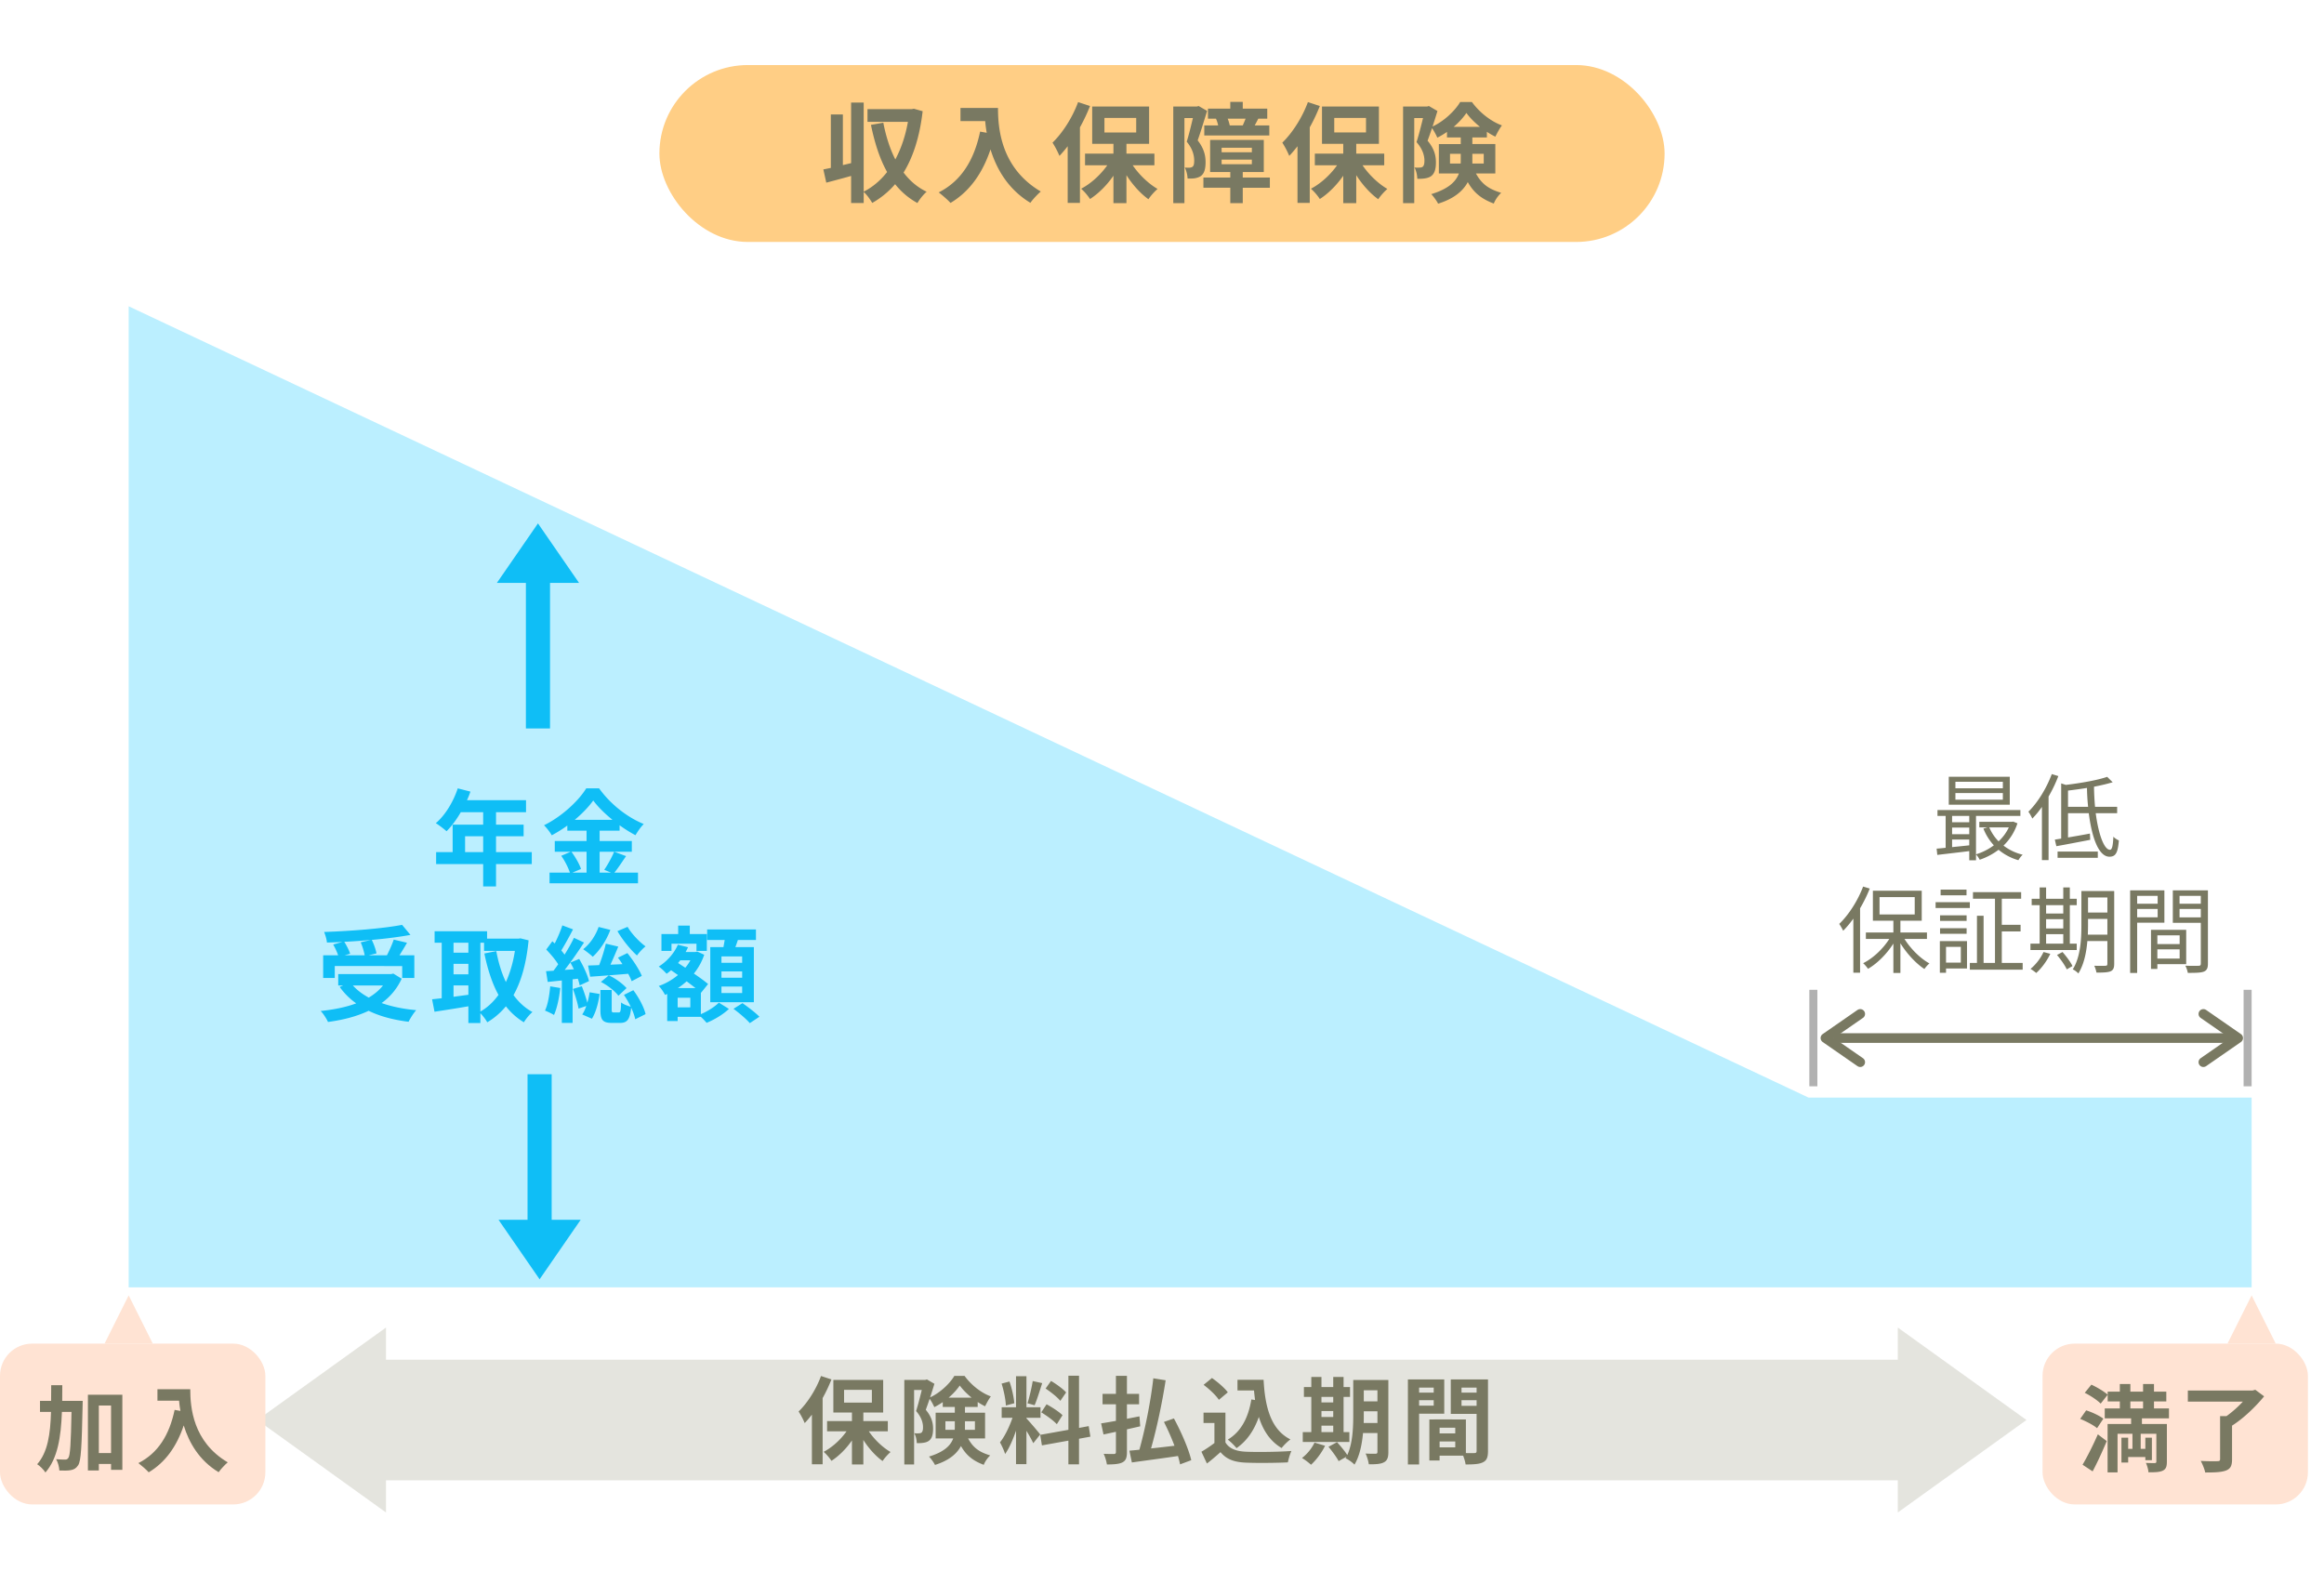 <?xml version="1.0" encoding="utf-8"?>
<svg xmlns="http://www.w3.org/2000/svg" width="289" height="197" fill="none">
  <path d="m252 176.589-16 11.5v-23l16 11.5ZM48 169.089h188v15H48zM32 176.589l16-11.5v23l-16-11.5Z" fill="#E4E4DE"/>
  <rect y="167.089" width="33" height="20" rx="4" fill="#FFE3D3"/>
  <path d="M7.736 174.209h2.548s0 .46-.012.637c-.106 5.025-.189 6.83-.555 7.373-.271.401-.519.519-.908.601-.342.071-.873.071-1.427.047-.024-.389-.154-1.002-.401-1.403.472.035.896.047 1.12.047.177 0 .283-.047.401-.212.224-.319.319-1.782.39-5.721H7.7c-.118 3.149-.53 5.791-2.052 7.537-.213-.342-.673-.814-1.026-1.026 1.32-1.498 1.64-3.751 1.722-6.511H4.975v-1.369h1.38c.012-.625.012-1.274.012-1.946h1.38c0 .66 0 1.309-.011 1.946Zm4.553 6.488h1.521v-5.91H12.29v5.91Zm-1.357-7.255h4.282v9.343H13.81v-.732H12.29v.814h-1.357v-9.425Zm8.647-.684h4.081c0 2.23.319 6.535 4.66 9.095-.307.248-.885.861-1.133 1.227-2.442-1.475-3.692-3.704-4.34-5.816-.886 2.643-2.301 4.601-4.354 5.828-.259-.295-.92-.873-1.285-1.145 2.453-1.238 3.857-3.515 4.506-6.617l.72.13c-.083-.449-.13-.873-.166-1.274h-2.69v-1.428Z" fill="#797962"/>
  <path d="M19 167.089h-6l3-6 3 6Z" fill="#FFE3D3"/>
  <rect x="254" y="167.089" width="33" height="20" rx="4" fill="#FFE3D3"/>
  <path d="m260.226 182.974-1.251-.826c.543-.908 1.298-2.395 1.9-3.775l1.108.838c-.53 1.262-1.144 2.618-1.757 3.763Zm1.333-6.547-.779 1.179c-.436-.377-1.368-.861-2.1-1.156l.744-1.061c.719.224 1.663.66 2.135 1.038Zm-2.312-3.22.825-1.015c.696.319 1.581.849 2.029 1.25l-.873 1.109c-.401-.413-1.274-1.002-1.981-1.344Zm5.674 1.073v.873h1.58v-.873h-1.58Zm4.8 2.1h-3.361v.707h3.102v4.683c0 .614-.118.932-.519 1.121-.401.189-.967.201-1.769.201-.024-.343-.166-.838-.319-1.168.437.023.944.023 1.097.023.153-.011.201-.059.201-.188v-3.457h-1.947v1.876h.578v-1.392h.814v2.796h-.814v-.39h-2.135v.685h-.837v-3.091h.837v1.392h.531v-1.876h-1.852v4.801h-1.238v-6.016h2.925v-.707h-3.279v-1.227h1.875v-.873h-1.51v-1.215h1.51v-.955h1.31v.955h1.58v-.955h1.357v.955h1.533v1.215h-1.533v.873h1.863v1.227Zm10.735-3.551 1.097.814c-1.038 1.274-2.56 2.748-3.987 3.645v4.187c0 .814-.201 1.192-.779 1.404-.59.213-1.427.236-2.559.236-.083-.425-.343-1.05-.555-1.439a27.49 27.49 0 0 0 2.064.035c.26 0 .342-.059.342-.259v-5.344h.791a13.506 13.506 0 0 0 2.04-1.804h-6.841v-1.381h8.045l.342-.094Z" fill="#797962"/>
  <path d="M283 167.089h-6l3-6 3 6Z" fill="#FFE3D3"/>
  <path d="m102.097 171.118 1.298.425a19.713 19.713 0 0 1-1.098 2.324v8.225h-1.333v-6.172c-.295.378-.59.732-.897 1.051a9.319 9.319 0 0 0-.755-1.44c1.097-1.062 2.171-2.738 2.785-4.413Zm2.867 1.723v1.581h3.458v-1.581h-3.458Zm5.44 5.156h-2.36c.696 1.027 1.711 1.994 2.702 2.573-.318.271-.767.767-.991 1.121-.861-.614-1.723-1.57-2.395-2.62v3.044h-1.416v-2.985c-.72 1.038-1.617 1.935-2.549 2.537a5.798 5.798 0 0 0-.968-1.121c1.062-.555 2.112-1.51 2.844-2.549h-2.419v-1.274h3.092v-1.062h-2.313v-4.059h6.195v4.059h-2.466v1.062h3.044v1.274Zm7.163-.189h1.156c.012-.106.012-.212.012-.318v-.744h-1.168v1.062Zm3.669-1.062h-1.239v1.062h1.239v-1.062Zm-3.268-2.938h2.855c-.578-.472-1.109-1.003-1.475-1.51-.33.495-.814 1.026-1.38 1.51Zm4.531 5.074h-2.112c.696 1.298 1.581 1.747 2.749 2.112-.318.295-.649.756-.802 1.169-1.18-.449-2.112-1.051-2.832-2.337-.508.944-1.463 1.794-3.233 2.348-.13-.283-.52-.814-.744-1.038 1.9-.578 2.691-1.381 3.009-2.254h-2.183v-3.198h2.384v-.719h-1.499v-.602a8.766 8.766 0 0 1-1.05.625 6.577 6.577 0 0 0-.578-1.038 43.8 43.8 0 0 1-.484 1.369c.755.896.909 1.675.909 2.36 0 .743-.154 1.239-.543 1.51-.189.13-.425.201-.685.236a4.284 4.284 0 0 1-.802.035c0-.342-.106-.885-.307-1.227.224.024.401.024.543.012.13 0 .26-.024.342-.083.142-.106.201-.33.201-.672 0-.531-.177-1.239-.862-2.018.248-.755.508-1.805.708-2.62h-.955v9.263h-1.216v-10.513h2.608l.201-.059.932.542c-.154.52-.342 1.11-.531 1.688 1.251-.578 2.431-1.699 3.009-2.667h1.274c.814 1.121 2.042 2.1 3.269 2.549-.26.33-.531.849-.72 1.227a8.25 8.25 0 0 1-.92-.531v.614h-1.582v.719h2.502v3.198Zm10.077-5.723-.72 1.05c-.365-.46-1.18-1.097-1.829-1.534l.673-.944c.661.39 1.499.992 1.876 1.428Zm-3.091 2.478.66-1.003c.685.366 1.558.932 1.983 1.357l-.708 1.121c-.39-.436-1.251-1.062-1.935-1.475Zm-1.062-3.894 1.18.26c-.307.944-.649 2.065-.944 2.749l-.885-.248c.236-.743.519-1.935.649-2.761Zm-2.29 2.761-1.05.284c-.023-.732-.259-1.877-.531-2.726l.98-.26c.306.85.542 1.971.601 2.702Zm3.222 3.883-.862 1.085a15.879 15.879 0 0 0-.849-1.534v4.142h-1.298v-4.165c-.378 1.097-.85 2.194-1.357 2.902-.118-.424-.425-1.062-.637-1.451.59-.72 1.191-1.982 1.557-3.056h-1.345V175h1.782v-3.859h1.298V175h1.746v1.31h-1.746v.082c.342.343 1.463 1.664 1.711 1.995Zm6.242.271-1.416.26v3.186h-1.322v-2.95l-3.292.59-.212-1.31 3.504-.626v-6.726h1.322v6.49l1.204-.224.212 1.31Zm6.195-1.286-1.652.377v2.821c0 .719-.142 1.062-.555 1.286-.413.212-1.038.259-1.935.259a5.273 5.273 0 0 0-.401-1.321c.531.023 1.109.023 1.274.023.177-.011.248-.07.248-.259v-2.502c-.554.118-1.074.236-1.546.331l-.295-1.381c.52-.071 1.145-.189 1.841-.307v-2.065h-1.664v-1.298h1.664v-2.242h1.369v2.242h1.51v1.298h-1.51v1.806c.519-.107 1.038-.201 1.558-.307l.094 1.239Zm6.348 4.212-1.392.52a13.002 13.002 0 0 0-.26-1.039c-2.041.307-4.177.578-5.734.803l-.307-1.464c.366-.035.779-.07 1.239-.118.696-2.454 1.416-6.029 1.734-8.885l1.534.248c-.436 2.832-1.132 6.089-1.817 8.472.932-.094 1.924-.212 2.915-.33a30.955 30.955 0 0 0-1.31-2.962l1.239-.437c.897 1.652 1.829 3.788 2.159 5.192Zm7.47-7.552.46.071c-.047-.389-.094-.79-.13-1.192h-2.053v-1.321h3.245c.177 3.339.885 6.183 3.339 7.41-.33.236-.837.732-1.097 1.074-1.451-.861-2.313-2.218-2.832-3.87-.59 1.687-1.487 2.985-2.773 3.882a7.673 7.673 0 0 0-1.086-1.062c1.652-.98 2.561-2.738 2.927-4.992Zm-2.927-.885-1.109.933c-.366-.567-1.203-1.346-1.9-1.865l1.039-.849c.708.495 1.569 1.227 1.97 1.781Zm-.295 2.526v3.705c.484.79 1.369 1.109 2.596 1.156 1.381.059 4.036.024 5.605-.094a7.387 7.387 0 0 0-.436 1.416c-1.416.071-3.788.094-5.192.035-1.452-.059-2.419-.389-3.186-1.31-.519.461-1.039.921-1.688 1.416l-.684-1.463a15.651 15.651 0 0 0 1.617-1.085v-2.49h-1.357v-1.286h2.725Zm11.942 1.616v.803h1.463v-.803h-1.463Zm1.463-3.575h-1.463v.684h1.463v-.684Zm-1.463 1.758v.743h1.463v-.743h-1.463Zm3.469 2.62v1.227h-5.794v-1.227h1.062v-4.378h-.92v-1.227h.92v-1.251h1.263v1.251h1.463v-1.251h1.286v1.251h.803v1.227h-.803v4.378h.72Zm-4.33 1.309 1.309.39c-.413.861-1.109 1.782-1.746 2.36a7.922 7.922 0 0 0-1.121-.838 5.463 5.463 0 0 0 1.558-1.912Zm6.112-2.442h1.711v-1.452h-1.699v.437c0 .307 0 .649-.012 1.015Zm1.711-4.071h-1.699v1.38h1.699v-1.38Zm1.357-1.275v8.945c0 .696-.13 1.062-.543 1.286-.413.224-1.015.26-1.888.248a5.078 5.078 0 0 0-.401-1.334c.507.036 1.074.024 1.239.024.177 0 .236-.059.236-.248v-2.324h-1.794c-.129 1.392-.424 2.867-1.062 3.929-.224-.248-.802-.673-1.109-.791.036-.07.083-.129.118-.2l-.979.554c-.236-.46-.803-1.239-1.263-1.781l1.062-.579c.425.472.98 1.121 1.275 1.605.684-1.475.743-3.469.743-5.003v-4.331h4.366Zm5.64.944h-1.817v.626h1.817v-.626Zm-1.817 2.242h1.817v-.672h-1.817v.672Zm3.127 1.003h-3.127v6.313h-1.392v-10.572h4.519v4.259Zm2.148-.979h1.876v-.696h-1.876v.696Zm1.876-2.266h-1.876v.626h1.876v-.626Zm-4.602 7.434h1.947v-.731h-1.947v.731Zm1.947-1.734v-.708h-1.947v.708h1.947Zm4.071-6.714v8.909c0 .755-.153 1.168-.625 1.392-.461.236-1.145.271-2.16.271-.035-.295-.165-.731-.307-1.097h-2.926v.602h-1.274v-5.098h.578v-.012l3.965.012v4.177c.46.012.896.012 1.05 0 .212 0 .283-.07.283-.259v-4.614h-3.21v-4.283h4.626Z" fill="#797962"/>
  <rect x="82" y="8.089" width="125" height="22" rx="11" fill="#FFCE85"/>
  <path d="m113.644 13.52 1.092.31c-.364 3.155-1.173 5.676-2.372 7.63.768 1.011 1.712 1.834 2.871 2.386-.378.31-.903.957-1.146 1.402a9.015 9.015 0 0 1-2.777-2.345 10.74 10.74 0 0 1-2.844 2.332c-.243-.405-.688-1.052-1.065-1.362v1.375h-1.564v-3.37c-1.078.31-2.17.593-3.087.836l-.364-1.645c.284-.054.594-.121.931-.188v-6.646h1.496v6.295l1.024-.242v-7.536h1.564v11.08c1.105-.552 2.089-1.388 2.912-2.44-.917-1.644-1.55-3.625-2.009-5.863l1.537-.27c.323 1.672.809 3.222 1.496 4.57.715-1.348 1.254-2.912 1.564-4.677h-5.028v-1.577h5.5l.269-.054Zm5.797-.094h4.664c0 2.548.364 7.468 5.324 10.393-.35.283-1.011.984-1.294 1.402-2.79-1.685-4.219-4.233-4.96-6.645-1.011 3.02-2.629 5.257-4.974 6.659-.297-.337-1.052-.998-1.47-1.308 2.804-1.415 4.408-4.017 5.15-7.562l.822.148a15.406 15.406 0 0 1-.189-1.456h-3.073v-1.63Zm14.625-.728 1.483.486a22.5 22.5 0 0 1-1.253 2.655v9.396h-1.524v-7.05c-.337.431-.674.835-1.024 1.2a10.657 10.657 0 0 0-.863-1.645c1.254-1.213 2.481-3.128 3.181-5.042Zm3.276 1.968v1.807h3.95v-1.807h-3.95Zm6.214 5.891h-2.696c.796 1.173 1.955 2.278 3.087 2.939-.364.31-.876.876-1.132 1.28-.984-.7-1.968-1.793-2.736-2.992v3.478h-1.618v-3.41c-.822 1.185-1.847 2.21-2.912 2.897a6.594 6.594 0 0 0-1.105-1.28c1.213-.634 2.413-1.726 3.249-2.912h-2.764v-1.456h3.532v-1.213h-2.642v-4.637h7.077v4.637h-2.817v1.213h3.477v1.456Zm9.369-4.96h1.618c.107-.243.242-.553.35-.836h-2.224a4.4 4.4 0 0 1 .256.836Zm-3.168 0h1.726a3.8 3.8 0 0 0-.27-.836h-.997v-1.254h2.776v-.836h1.551v.836h3.046v1.254h-1.119c-.162.323-.31.606-.445.836h1.82v1.253h-8.088v-1.254Zm-.701-2.413 1.052.606c-.351 1.146-.796 2.615-1.173 3.667.809 1.024.984 1.927.984 2.71 0 .862-.175 1.428-.593 1.725-.216.148-.472.229-.782.283-.229.027-.553.04-.863.027-.013-.378-.135-.984-.35-1.362.242.014.418.014.593.014.148-.014.27-.04.377-.122.149-.107.203-.377.203-.755 0-.62-.176-1.455-.931-2.358.27-.85.553-2.022.769-2.94h-1.052v10.583h-1.388V13.25h2.925l.229-.067Zm2.858 6.672v.566h3.761v-.566h-3.761Zm0-1.483v.566h3.761v-.566h-3.761Zm5.999 3.707v1.268h-3.37v1.914h-1.551v-1.915h-3.343V22.08h3.343v-.687h-2.507v-3.99h6.673v3.99h-2.615v.687h3.37Zm4.731-9.382 1.483.486a22.51 22.51 0 0 1-1.254 2.655v9.396h-1.523v-7.05c-.337.431-.674.835-1.024 1.2a10.835 10.835 0 0 0-.863-1.645c1.253-1.213 2.48-3.128 3.181-5.042Zm3.276 1.968v1.807h3.949v-1.807h-3.949Zm6.214 5.891h-2.696c.795 1.173 1.955 2.278 3.087 2.939-.364.31-.876.876-1.132 1.28-.984-.7-1.968-1.793-2.737-2.992v3.478h-1.617v-3.41c-.823 1.185-1.847 2.21-2.912 2.897a6.663 6.663 0 0 0-1.105-1.28c1.213-.634 2.412-1.726 3.248-2.912h-2.763v-1.456h3.532v-1.213h-2.643v-4.637h7.077v4.637h-2.817v1.213h3.478v1.456Zm8.182-.216h1.321c.014-.12.014-.242.014-.364v-.849h-1.335v1.213Zm4.193-1.213h-1.416v1.213h1.416v-1.213Zm-3.734-3.356h3.262c-.661-.54-1.267-1.146-1.685-1.726-.378.566-.93 1.173-1.577 1.726Zm5.176 5.796h-2.413c.795 1.483 1.806 1.995 3.141 2.413-.364.337-.741.863-.917 1.334-1.348-.512-2.413-1.2-3.235-2.669-.58 1.079-1.671 2.05-3.693 2.683-.149-.323-.594-.93-.85-1.186 2.171-.66 3.074-1.577 3.438-2.575h-2.494v-3.653h2.723v-.822h-1.712v-.688c-.391.27-.795.512-1.2.715a7.484 7.484 0 0 0-.66-1.187c-.189.553-.378 1.106-.553 1.564.863 1.025 1.038 1.914 1.038 2.696 0 .85-.175 1.415-.62 1.726-.216.148-.485.229-.782.27-.256.04-.58.053-.917.04 0-.391-.121-1.011-.35-1.402.256.027.458.027.62.013.148 0 .297-.027.391-.094.162-.121.229-.378.229-.768 0-.607-.202-1.416-.984-2.306.283-.862.58-2.062.809-2.992h-1.092v10.582h-1.388V13.25h2.979l.229-.067 1.065.62a76.089 76.089 0 0 1-.607 1.927c1.429-.66 2.777-1.94 3.437-3.046h1.456c.93 1.28 2.332 2.4 3.734 2.912-.296.377-.606.97-.822 1.401a9.48 9.48 0 0 1-1.051-.606v.7h-1.807v.823h2.858v3.653ZM249.063 98.032v-.814h-5.898v.814h5.898Zm0 1.416v-.826h-5.898v.826h5.898Zm.861-2.855v3.48h-7.585v-3.48h7.585Zm-.118 6.299h-2.43a5.561 5.561 0 0 0 1.156 1.734 5.588 5.588 0 0 0 1.274-1.734Zm-7.054 1.51v.944c.672-.071 1.404-.142 2.135-.224v-.72h-2.135Zm0-1.486v.825h2.135v-.825h-2.135Zm2.135-1.451h-2.135v.79h2.135v-.79Zm5.462.708.53.212a6.726 6.726 0 0 1-1.734 2.772 6.382 6.382 0 0 0 2.383 1.132 2.918 2.918 0 0 0-.531.685 6.774 6.774 0 0 1-2.465-1.298 8.211 8.211 0 0 1-2.347 1.239 2.895 2.895 0 0 0-.46-.661v.731h-.838v-1.144c-1.439.177-2.878.342-3.975.472l-.083-.779c.331-.023.708-.059 1.121-.106v-3.963h-1.015v-.731h10.31v.731h-5.52v4.777a7.153 7.153 0 0 0 2.217-1.12 6.803 6.803 0 0 1-1.297-2.076l.507-.154h-1.015v-.696h4.058l.154-.023Zm4.801-5.91.813.248c-.33.873-.743 1.734-1.215 2.547v7.904h-.825v-6.618a11.54 11.54 0 0 1-1.192 1.451c-.094-.2-.33-.66-.495-.849 1.156-1.133 2.241-2.89 2.914-4.683Zm.719 10.416v-.779h5.002v.779h-5.002Zm1.298-6.347h2.5a25.344 25.344 0 0 1-.141-2.347c-.791.13-1.593.236-2.359.33v2.017Zm6.11.791h-2.666c.354 2.701 1.062 4.565 1.781 4.553.248 0 .366-.484.413-1.628.177.189.472.378.684.46-.118 1.581-.424 2.029-1.168 2.029-1.321 0-2.182-2.3-2.571-5.414h-2.583v3.02c.849-.142 1.793-.307 2.724-.484l.036.778c-1.486.284-3.043.59-4.211.791l-.189-.814.79-.13v-6.865l.578.189c1.876-.225 3.952-.59 5.143-1.003l.684.672c-.66.2-1.462.39-2.323.555.011.873.059 1.71.129 2.5h2.749v.791Zm-31.59 9.128.826.248a17.488 17.488 0 0 1-1.203 2.453v8.01h-.838v-6.724a12.69 12.69 0 0 1-1.262 1.51c-.094-.189-.342-.649-.495-.849 1.168-1.121 2.3-2.867 2.972-4.648Zm2.041 1.309v2.159h4.376v-2.159h-4.376Zm5.898 5.202h-2.796c.779 1.239 1.97 2.43 3.103 3.044a3.942 3.942 0 0 0-.625.696c-1.05-.684-2.183-1.911-2.985-3.197v3.692h-.873v-3.657c-.825 1.298-2.005 2.478-3.149 3.138-.154-.212-.413-.531-.614-.696 1.215-.601 2.466-1.769 3.256-3.02h-2.913v-.802h3.42v-1.462h-2.548v-3.728h6.075v3.728h-2.654v1.462h3.303v.802Zm4.919-6.133v.707h-3.22v-.707h3.22Zm.413 1.568v.72H240.7v-.72h4.258Zm-.401 1.628v.696h-3.303v-.696h3.303Zm-3.303 2.3v-.696h3.303v.696h-3.303Zm2.583 1.628h-1.84v1.958h1.84v-1.958Zm.767-.719v3.409h-2.607v.531h-.767v-3.94h3.374Zm4.329 2.713h2.595v.837h-6.57v-.837h.885v-5.863h.825v5.863h1.416v-7.986h-2.737v-.814h5.992v.814h-2.406v3.244h2.336v.826h-2.336v3.916Zm5.509-3.574v1.179h2.135v-1.179h-2.135Zm2.135-3.61h-2.135v1.038h2.135v-1.038Zm-2.135 1.746v1.156h2.135v-1.156h-2.135Zm3.81 3.043v.791h-5.757v-.791h1.145v-4.789h-.991v-.79h.991v-1.416h.802v1.416h2.135v-1.416h.814v1.416h.861v.79h-.861v4.789h.861Zm-4.129 1.038.838.224c-.425.909-1.097 1.805-1.746 2.383a5.425 5.425 0 0 0-.708-.507 6.15 6.15 0 0 0 1.616-2.1Zm1.675.366.684-.366c.472.531 1.015 1.262 1.239 1.746l-.708.413c-.212-.472-.743-1.239-1.215-1.793Zm3.834-2.524h2.43v-1.959h-2.406v.791c0 .365-.012.767-.024 1.168Zm2.43-4.624h-2.406v1.875h2.406v-1.875Zm.849-.803v9.06c0 .519-.13.778-.448.92-.342.141-.885.165-1.758.165a3.547 3.547 0 0 0-.271-.849c.625.011 1.215.011 1.38 0 .177 0 .248-.059.248-.248v-2.831h-2.489c-.118 1.404-.413 2.902-1.121 4.034-.141-.165-.495-.436-.696-.507.979-1.557 1.074-3.798 1.074-5.485v-4.259h4.081Zm5.403.602h-2.548v.979h2.548v-.979Zm-2.548 2.666h2.548v-1.038h-2.548v1.038Zm3.385.672h-3.385v6.252h-.873v-10.274h4.258v4.022Zm1.899 1.569h-2.772v1.085h2.772v-1.085Zm-2.772 2.89h2.772v-1.144h-2.772v1.144Zm3.586.696h-3.586v.59h-.79v-4.86h4.376v4.27Zm-.825-5.815h2.642v-1.05h-2.642v1.05Zm2.642-2.678h-2.642v.979h2.642v-.979Zm.885-.684v9.106c0 .555-.13.85-.519 1.003-.378.142-1.003.153-1.982.153a3.25 3.25 0 0 0-.307-.896c.72.035 1.439.023 1.652.012.2 0 .271-.071.271-.283v-5.061h-3.48v-4.034h4.365Z" fill="#797962"/>
  <path d="M16 160.089v-122l208.896 98.403H280v23.597H16Z" fill="#BBEFFF"/>
  <path d="M57.835 105.969h2.249v-1.976h-2.249v1.976Zm8.294 0v1.482h-4.446v2.782h-1.599v-2.782h-5.85v-1.482h2.054v-3.419h3.796v-1.547h-2.782c-.533.923-1.157 1.755-1.768 2.366-.299-.26-.962-.78-1.339-1.001 1.17-.988 2.171-2.652 2.73-4.33l1.573.404a8.3 8.3 0 0 1-.429 1.066h7.345v1.495h-3.731v1.547h3.432v1.443h-3.432v1.976h4.446Zm6.812-.052h-1.885c.494.663 1.001 1.547 1.196 2.145l-1.066.455h1.755v-2.6Zm-1.469-3.965h4.693c-.962-.78-1.82-1.625-2.392-2.405-.559.78-1.365 1.625-2.301 2.405Zm4.901 3.965 1.482.546c-.494.715-1.001 1.508-1.456 2.054h2.938v1.326H68.339v-1.326h2.535a8.932 8.932 0 0 0-1.079-2.093l1.183-.507h-1.989v-1.326h3.952v-1.287h-2.392v-.637c-.611.442-1.274.858-1.937 1.209-.195-.364-.624-.923-.962-1.248 2.21-1.079 4.29-3.03 5.252-4.59h1.599c1.404 1.964 3.497 3.602 5.551 4.434-.39.39-.741.91-1.027 1.391a16.43 16.43 0 0 1-1.976-1.235v.676h-2.483v1.287h4.004v1.326h-4.004v2.6h1.417l-.845-.351c.429-.611.949-1.56 1.235-2.249Zm-31.519 11.267 1.288-.299a70.299 70.299 0 0 1-3.329.234c.3.481.598 1.066.728 1.482l-.675.195h2.483a7.81 7.81 0 0 0-.494-1.612Zm-3.224 2.951v1.482h-1.443v-2.821h1.86c-.13-.403-.377-.923-.611-1.339l1.157-.325c-.65.039-1.314.065-1.938.078-.026-.39-.208-.975-.35-1.313 3.419-.117 7.331-.429 9.697-.884l1.04 1.248c-1.404.26-3.08.468-4.81.624.26.52.508 1.209.586 1.677l-.962.234h2.261c.313-.598.65-1.365.846-1.95l1.65.39c-.298.546-.636 1.079-.935 1.56h1.846v2.821h-1.508v-1.482H41.63Zm5.993 2.418H43.88c.532.585 1.195 1.079 1.975 1.508.69-.416 1.3-.91 1.769-1.508Zm1.288-1.482 1.04.637a7.638 7.638 0 0 1-2.496 3.029c1.248.442 2.703.741 4.303.884-.326.351-.742 1.027-.95 1.443-1.885-.234-3.562-.676-4.965-1.365-1.496.715-3.225 1.144-5.058 1.391-.155-.364-.584-1.053-.91-1.365 1.626-.169 3.133-.468 4.42-.949a8.746 8.746 0 0 1-2.053-2.041l.428-.182h-.61v-1.417h6.564l.286-.065Zm10.828-3.835v8.554c.858-.481 1.613-1.183 2.25-2.067-.793-1.443-1.352-3.185-1.755-5.148l1.481-.299c.26 1.391.65 2.704 1.196 3.848.508-1.118.898-2.418 1.118-3.874h-3.834v-1.014h-.456Zm-3.34 5.304v1.417c.597-.078 1.221-.169 1.846-.247v-1.17h-1.846Zm0-2.678v1.3h1.846v-1.3h-1.846Zm1.846-2.626h-1.846v1.235h1.846v-1.235Zm6.474-.546 1.014.247c-.273 2.834-.898 5.07-1.873 6.812.638.871 1.418 1.599 2.353 2.106-.35.286-.831.871-1.066 1.274a8.201 8.201 0 0 1-2.236-1.989 8.906 8.906 0 0 1-2.314 1.989 6.183 6.183 0 0 0-.858-1.131v1.222h-1.494v-2.08c-1.495.26-3.017.494-4.212.676l-.3-1.547c.352-.039.755-.078 1.197-.13v-6.903h-.885v-1.43h6.526v.923h3.888l.26-.039Zm12.064-.897 1.26-.533c.507.871 1.456 1.859 2.236 2.431-.35.26-.819.78-1.066 1.131-.819-.728-1.832-1.989-2.43-3.029Zm3.028 5.564-1.26.663a6.92 6.92 0 0 0-.43-.923c-1.69.143-3.431.273-4.731.364l-.26-1.391c.403-.013.87-.026 1.377-.052.325-.819.65-1.872.832-2.665l1.547.364c-.311.741-.65 1.547-.974 2.249l1.494-.065a14.425 14.425 0 0 0-.559-.806l1.17-.572c.69.858 1.47 2.028 1.794 2.834Zm-5.083.754.976-.819c.845.377 1.742 1.053 2.21 1.586l-1.014.949c-.443-.598-1.353-1.3-2.172-1.716Zm-.285-6.838 1.456.364c-.481 1.3-1.314 2.548-2.184 3.341-.273-.26-.859-.715-1.197-.936.846-.65 1.547-1.69 1.924-2.769Zm-6.02 7.384 1.248.208c-.13 1.235-.403 2.522-.78 3.354-.26-.169-.819-.429-1.118-.546.365-.754.547-1.924.65-3.016Zm3.433-.949-.65.078v5.421h-1.34v-5.278l-1.754.182-.209-1.339.923-.052c.196-.247.39-.52.586-.806-.352-.585-.963-1.287-1.483-1.833l.754-1.027c.104.091.195.182.3.273.364-.715.727-1.573.948-2.249l1.326.494a43.31 43.31 0 0 1-1.456 2.626c.144.169.287.351.403.52.456-.728.872-1.456 1.17-2.093l1.249.585c-.716 1.092-1.587 2.379-2.406 3.406l1.145-.078a16.333 16.333 0 0 0-.43-.832l1.093-.455c.52.884 1.052 2.015 1.221 2.756l-1.156.533a7.643 7.643 0 0 0-.234-.832Zm-.611 1.274 1.105-.338c.26.637.52 1.43.689 2.054a9.74 9.74 0 0 0 .285-1.3l1.236.208c-.13 1.053-.456 2.288-.95 3.081l-1.209-.533c.196-.273.365-.637.508-1.053l-.963.325c-.103-.65-.415-1.664-.701-2.444Zm6.343.741 1.17-.585c.69.923 1.327 2.119 1.522 2.977l-1.287.637c-.078-.403-.26-.923-.507-1.443-.144 1.508-.52 1.898-1.379 1.898h-1.026c-1.184 0-1.418-.416-1.418-1.677v-2.418h1.404v2.405c0 .351.04.39.26.39h.599c.233 0 .285-.143.311-1.248.248.221.806.429 1.197.533a10.802 10.802 0 0 0-.846-1.469Zm14.704-3.991v-.793h-2.575v.793h2.575Zm0 1.859v-.793h-2.575v.793h2.575Zm0 1.898v-.806h-2.575v.806h2.575Zm-3.966-5.707h1.639c.051-.286.103-.598.156-.884h-2.184v-1.313h6.07v1.313h-2.249c-.103.312-.207.611-.311.884h2.3v6.851h-5.42v-6.851Zm-4.822-.429v.897h-1.249v-2.093h2.08v-1.053h1.444v1.053h2.118v2.093H86.61v-.897h-3.106Zm2.34 7.917v-1.196H84.27v1.196h1.573Zm-1.547-2.392h2.197c-.326-.26-.716-.546-1.106-.845a9.452 9.452 0 0 1-1.092.845Zm1.56-3.458h-1.261c-.092.117-.183.221-.273.338l.897.585c.246-.286.454-.598.636-.923Zm1.3 4.004v2.691c.858-.351 1.767-.949 2.236-1.43l1.248.78c-.677.663-1.82 1.352-2.77 1.729a9.17 9.17 0 0 0-.715-.741H84.27v.52h-1.3v-3.367l-.272.117c-.17-.338-.507-.858-.78-1.105a7.71 7.71 0 0 0 2.391-1.365l-.858-.598a5.954 5.954 0 0 1-.558.442c-.209-.247-.69-.715-.975-.897 1.013-.637 1.91-1.625 2.378-2.717l1.261.312a5.131 5.131 0 0 1-.299.598h1.21l.233-.065.872.403a7.564 7.564 0 0 1-1.287 2.34c.701.468 1.338.936 1.767 1.3l-.87 1.079-.027-.026Zm4.056 2.028 1.118-.702c.688.481 1.638 1.196 2.105 1.69l-1.196.793c-.415-.494-1.325-1.261-2.027-1.781Z" fill="#0FBEF6"/>
  <path d="M66.898 68.089v22.5" stroke="#0FBEF6" stroke-width="3"/>
  <path d="m66.898 65.089 5.108 7.398H61.79l5.108-7.398Z" fill="#0FBEF6"/>
  <path d="M67.102 156.089v-22.5" stroke="#0FBEF6" stroke-width="3"/>
  <path d="m67.102 159.089-5.108-7.398H72.21l-5.108 7.398Z" fill="#0FBEF6"/>
  <path stroke="#B1B1B1" stroke-linecap="square" d="M225.5 134.589v-11M279.5 134.589v-11"/>
  <path d="M228 129.089h50" stroke="#797962" stroke-width="1.2"/>
  <path d="m274 126.089 4.328 3-4.328 3M231.328 132.089l-4.328-3 4.328-3" stroke="#797962" stroke-width="1.2" stroke-linecap="round" stroke-linejoin="round"/>
</svg>